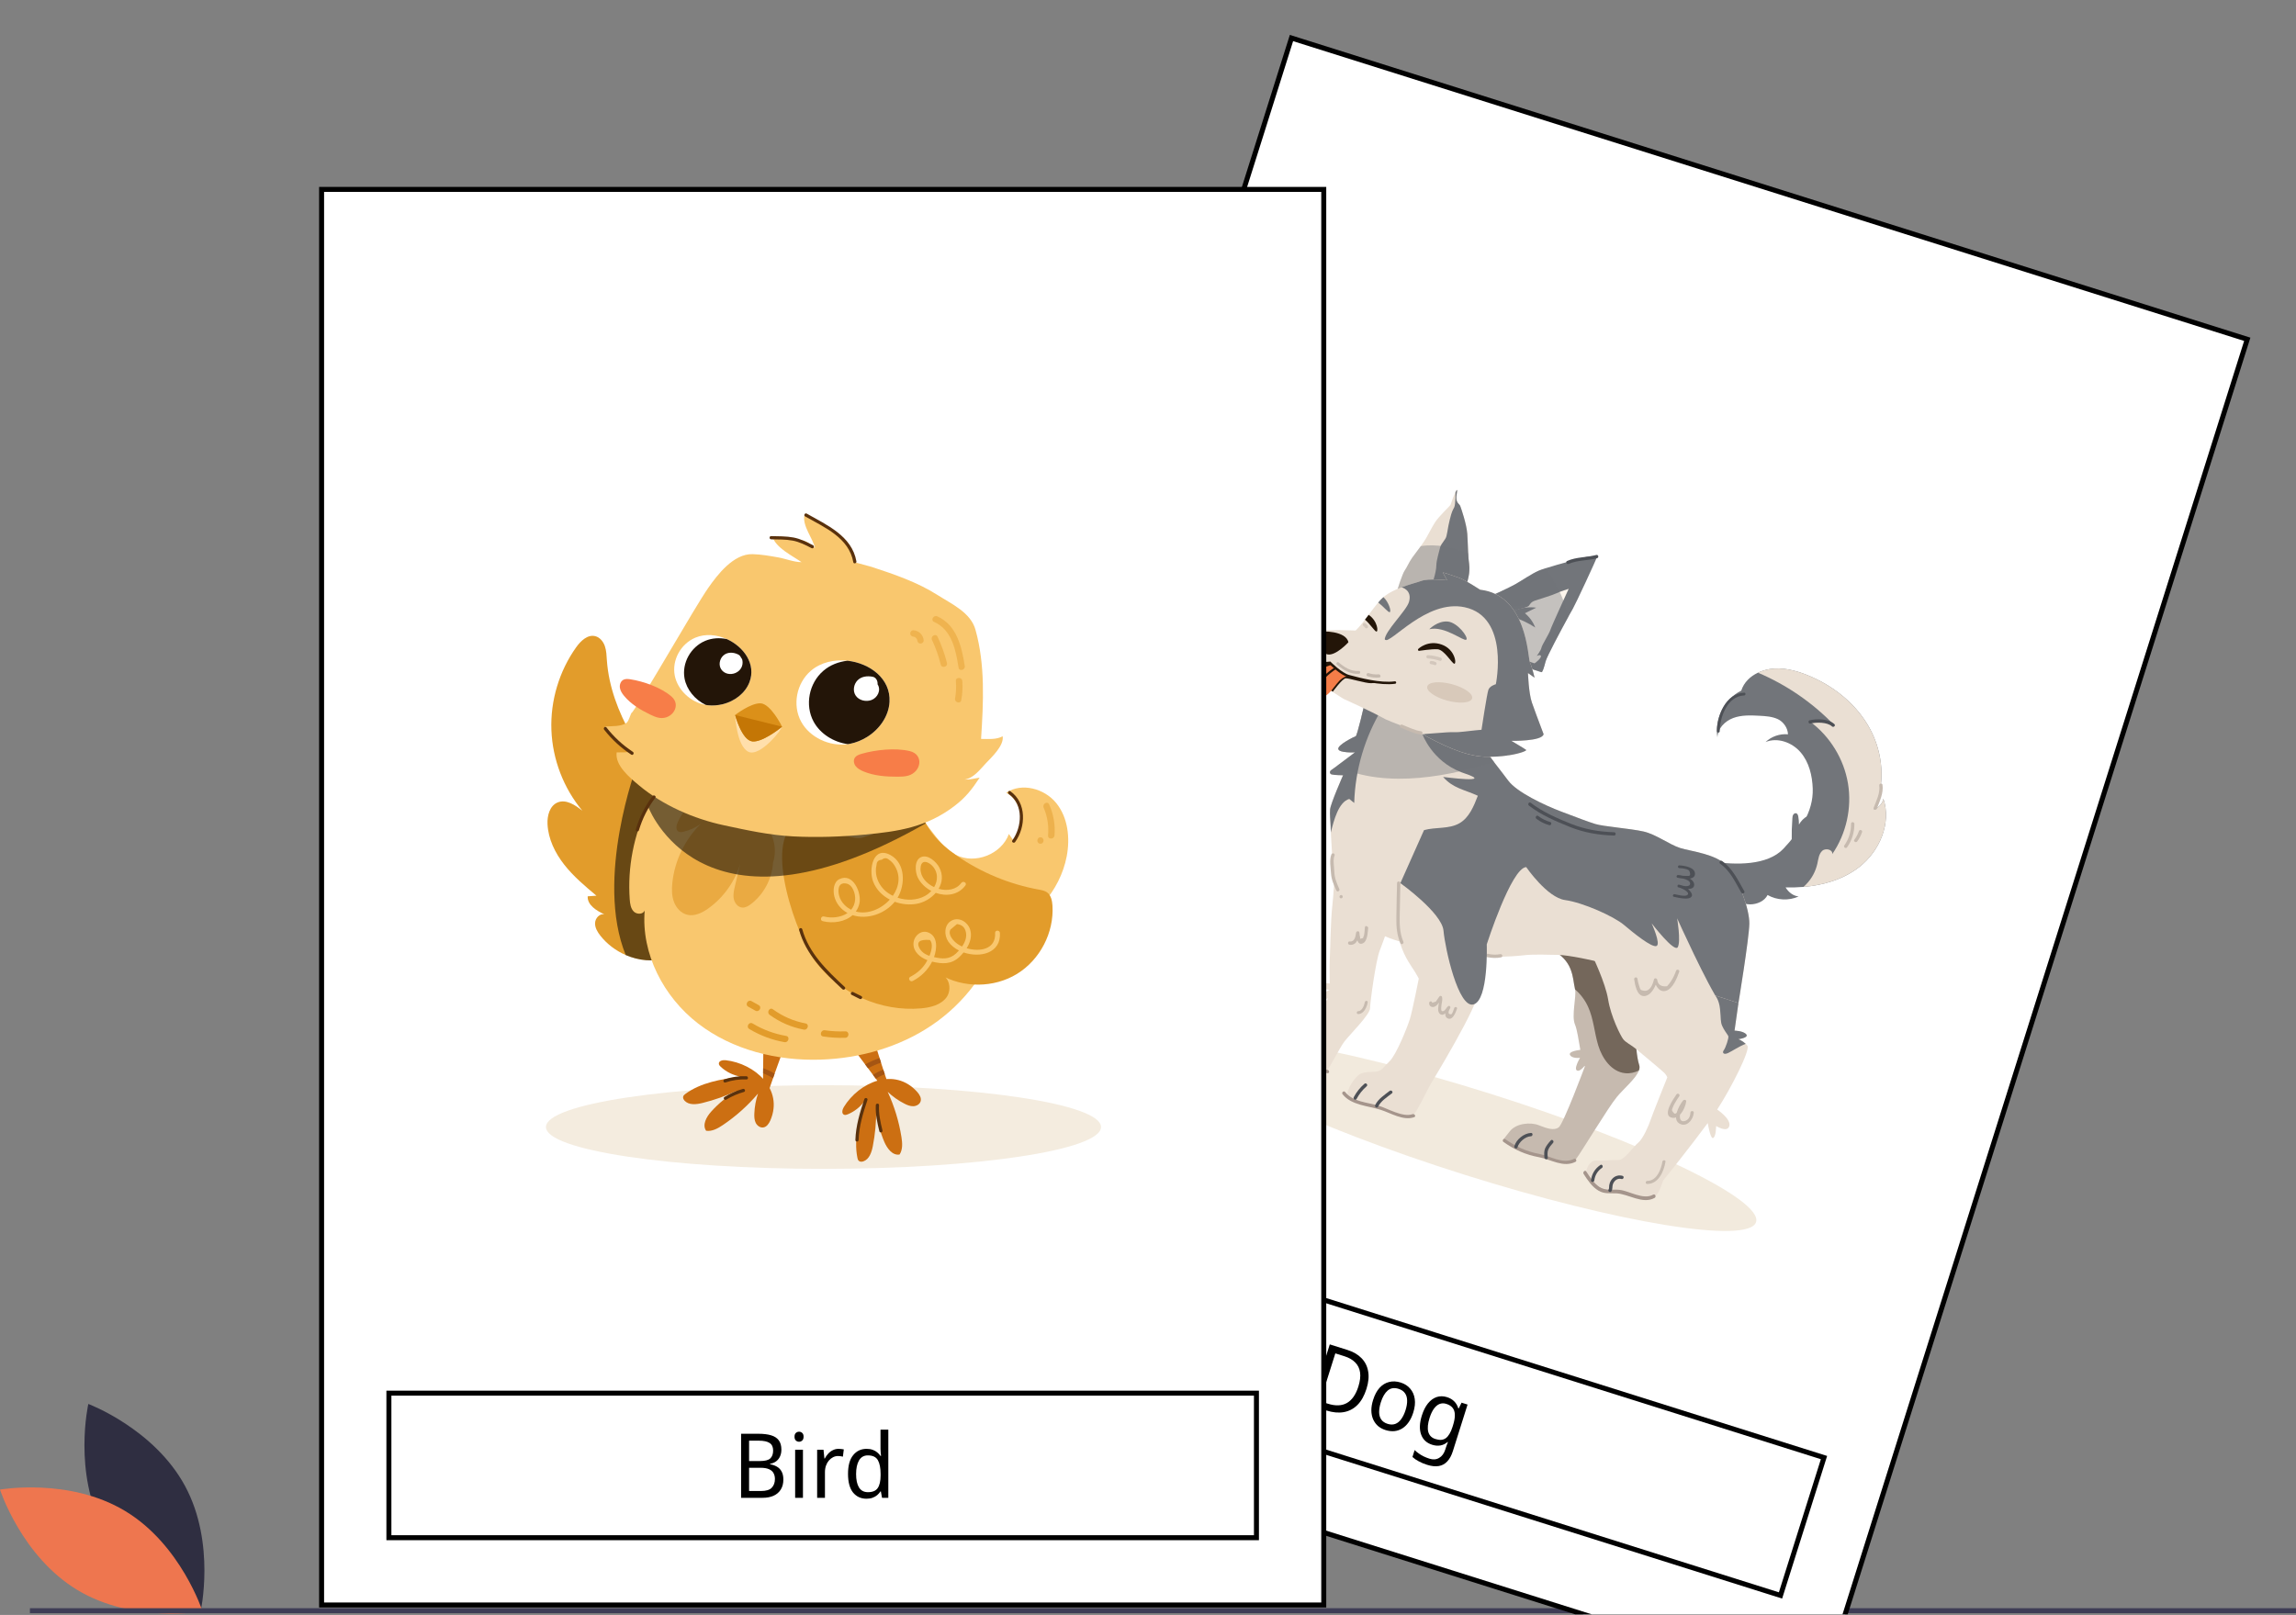 <svg width="921" height="648" viewBox="0 0 921 648" fill="none" xmlns="http://www.w3.org/2000/svg">
<rect x="0" y="0" width="921" height="648" fill="#808080" stroke="none"/>
<g clip-path="url(#clip0_0_55)">
<path d="M41.634 613.853C54.062 636.902 80.44 646.796 80.44 646.796C80.44 646.796 86.667 619.321 74.239 596.272C61.81 573.223 35.433 563.328 35.433 563.328C35.433 563.328 29.206 590.804 41.634 613.853Z" fill="#2F2E41"/>
<path d="M50.176 606.27C72.615 619.769 81.257 646.584 81.257 646.584C81.257 646.584 53.519 651.51 31.08 638.011C8.642 624.511 0 597.697 0 597.697C0 597.697 27.738 592.77 50.176 606.27Z" fill="#EE764F"/>
<path d="M921 645.285H12V647.285H921V645.285Z" fill="#3F3D56"/>
<rect x="518.055" y="15.254" width="402" height="568" transform="rotate(17.5 518.055 15.254)" fill="white" stroke="black" stroke-width="2"/>
<rect x="399.768" y="480.204" width="348" height="58" transform="rotate(17.5 399.768 480.204)" stroke="black" stroke-width="2"/>
<path d="M548.136 557.283C547.27 560.029 546.064 562.178 544.519 563.729C542.973 565.28 541.148 566.24 539.043 566.608C536.962 566.984 534.651 566.771 532.111 565.97L525.69 563.945L533.419 539.431L540.527 541.672C542.861 542.408 544.731 543.501 546.136 544.95C547.564 546.407 548.455 548.173 548.807 550.247C549.19 552.305 548.966 554.65 548.136 557.283ZM544.877 556.368C545.562 554.194 545.793 552.304 545.57 550.698C545.346 549.093 544.698 547.756 543.626 546.688C542.583 545.604 541.146 544.774 539.315 544.196L535.642 543.038L529.579 562.265L532.635 563.229C535.702 564.196 538.247 564.105 540.27 562.956C542.324 561.791 543.859 559.596 544.877 556.368ZM566.902 566.786C566.419 568.319 565.795 569.62 565.03 570.687C564.296 571.739 563.444 572.565 562.475 573.165C561.506 573.766 560.449 574.125 559.304 574.242C558.167 574.336 556.981 574.189 555.745 573.799C554.6 573.438 553.601 572.897 552.747 572.174C551.923 571.436 551.274 570.54 550.801 569.485C550.352 568.437 550.116 567.268 550.095 565.978C550.081 564.665 550.316 563.242 550.8 561.708C551.442 559.671 552.304 558.056 553.385 556.861C554.496 555.652 555.774 554.872 557.218 554.522C558.669 554.149 560.219 554.222 561.867 554.742C563.446 555.24 564.712 556.054 565.664 557.185C566.646 558.3 567.257 559.675 567.496 561.311C567.743 562.923 567.545 564.748 566.902 566.786ZM553.89 562.683C553.435 564.125 553.21 565.438 553.214 566.622C553.225 567.783 553.507 568.765 554.059 569.568C554.611 570.371 555.459 570.953 556.604 571.314C557.748 571.675 558.777 571.685 559.69 571.344C560.603 571.002 561.397 570.359 562.072 569.415C562.778 568.454 563.358 567.253 563.812 565.811C564.274 564.346 564.484 563.041 564.443 561.896C564.424 560.757 564.135 559.798 563.576 559.018C563.024 558.215 562.164 557.629 560.997 557.261C559.28 556.72 557.838 556.944 556.67 557.935C555.502 558.926 554.575 560.508 553.89 562.683ZM580.452 560.602C581.597 560.963 582.543 561.513 583.291 562.252C584.063 562.998 584.621 563.942 584.966 565.082L585.137 565.137L586.284 562.818L588.687 563.576L582.787 582.288C582.239 584.027 581.494 585.391 580.554 586.377C579.629 587.394 578.49 588.017 577.135 588.244C575.802 588.478 574.244 588.314 572.458 587.751C571.199 587.354 570.088 586.89 569.122 586.359C568.15 585.851 567.302 585.269 566.578 584.613L567.455 581.832C567.933 582.31 568.472 582.757 569.07 583.172C569.685 583.617 570.352 584.016 571.071 584.369C571.813 584.729 572.596 585.039 573.42 585.298C574.885 585.76 576.178 585.652 577.298 584.973C578.433 584.325 579.254 583.199 579.759 581.597L579.986 580.876C580.073 580.601 580.207 580.216 580.388 579.72C580.577 579.2 580.716 578.841 580.804 578.642L580.666 578.599C579.775 579.35 578.811 579.814 577.774 579.99C576.737 580.166 575.635 580.07 574.468 579.702C572.247 579.002 570.771 577.618 570.039 575.55C569.307 573.483 569.414 570.949 570.359 567.951C570.98 565.982 571.788 564.375 572.785 563.129C573.812 561.868 574.975 561.014 576.273 560.568C577.594 560.129 578.987 560.14 580.452 560.602ZM580.132 563.294C579.193 562.998 578.294 563.017 577.434 563.35C576.597 563.69 575.841 564.332 575.166 565.277C574.49 566.221 573.915 567.449 573.438 568.96C572.724 571.226 572.553 573.084 572.926 574.536C573.329 575.971 574.274 576.924 575.762 577.393C576.609 577.66 577.377 577.776 578.068 577.742C578.765 577.685 579.388 577.466 579.936 577.085C580.491 576.682 580.986 576.108 581.422 575.365C581.88 574.629 582.283 573.711 582.629 572.612L582.857 571.891C583.383 570.22 583.626 568.812 583.585 567.667C583.566 566.529 583.266 565.604 582.685 564.892C582.127 564.188 581.276 563.655 580.132 563.294Z" fill="black"/>
<path d="M587.258 471.3C649.128 490.808 701.58 499.339 704.412 490.355C707.245 481.371 659.386 458.274 597.516 438.766C535.646 419.259 483.195 410.728 480.362 419.712C477.53 428.696 525.389 451.793 587.258 471.3Z" fill="#F2EADD"/>
<path d="M657.421 429.527C656.263 432.757 651.385 436.758 648.57 440.164C645.084 444.366 634.317 462.322 632.057 465.275C629.802 468.235 623.485 465.383 619.705 464.304C615.922 463.215 617.411 463.175 615.839 463.015C614.274 462.857 604.773 458.896 603.733 457.981C602.701 457.061 603.06 457.321 605.583 453.998C608.102 450.666 613.999 450.175 617.273 451.502C620.548 452.828 623.34 453.708 625.226 452.387C627.117 451.067 635.751 427.878 635.751 427.878C635.714 427.818 635.671 427.755 635.638 427.682C634.68 428.834 633.682 429.715 632.911 429.633C630.813 429.412 633.805 424.467 633.805 424.467C633.805 424.467 630.373 424.861 629.728 423.181C629.296 422.066 632.034 421.503 633.92 421.244C633.241 417.428 632.644 413.135 631.778 411.093C630.266 407.525 632.452 399.836 631.802 396.974L631.804 396.968C631.159 394.114 631.195 391.915 629.964 388.807C628.736 385.692 626.3 383.218 623.537 381.71L644.047 377.302L656.204 418.13C656.204 418.13 656.427 423.942 657.549 427.394C657.762 428.047 657.695 428.767 657.421 429.527Z" fill="#C6BAAF"/>
<path d="M631.348 465.007C626.84 467.264 621.843 463.822 617.437 463.005C612.35 462.061 608.026 460.053 603.82 457.085C603.116 456.588 602.395 457.711 603.094 458.205C607.568 461.361 611.985 463.348 617.388 464.338C622.157 465.211 627.074 468.636 631.964 466.189C632.733 465.805 632.116 464.622 631.348 465.007Z" fill="#A5958C"/>
<path opacity="0.5" d="M657.421 429.527C655.697 430.382 653.79 430.816 651.882 430.613C646.479 430.049 642.756 424.798 641.149 419.606C639.539 414.42 639.272 408.811 636.994 403.883C635.776 401.246 633.984 398.878 631.802 396.972L631.804 396.966C631.159 394.112 631.194 391.913 629.964 388.805C628.736 385.69 626.299 383.216 623.537 381.708L644.047 377.3L656.203 418.128C656.203 418.128 656.427 423.941 657.548 427.392C657.762 428.047 657.695 428.767 657.421 429.527Z" fill="#231508"/>
<path d="M622.978 458.577C623.548 457.944 622.657 456.951 622.082 457.588C621.222 458.543 620.335 459.58 619.812 460.765C619.299 461.927 619.416 463.251 619.517 464.486C619.587 465.33 620.921 465.391 620.851 464.534C620.764 463.475 620.639 462.342 621.036 461.339C621.44 460.32 622.253 459.381 622.978 458.577Z" fill="#4D5056"/>
<path d="M614.126 454.588C611.259 454.722 608.201 457.218 607.44 459.966C607.211 460.791 608.482 461.196 608.712 460.367C609.3 458.247 611.813 456.028 614.078 455.922C614.928 455.882 614.987 454.548 614.126 454.588Z" fill="#4D5056"/>
<path d="M539.298 417.893C537.26 420.565 533.119 429.086 532.196 429.571C531.269 430.048 507.804 423.223 507.804 423.223C507.804 423.223 505.101 422.349 505.205 420.62C505.305 418.883 508.438 412.807 510.161 412.245C511.883 411.683 514.203 410.981 515.515 411.724C516.826 412.466 521.268 412.286 522.688 412.44C523.979 412.582 531.021 403.29 532.751 400.577C531.091 401.138 529.431 401.503 528.702 401.084C527.062 400.141 533.037 397.338 533.351 397.186C533.056 397.148 528.241 396.581 528.772 395.252C529.147 394.307 531.775 394.443 533.392 394.618C533.374 391.437 533.285 387.639 533.397 385.486C533.601 381.578 533.718 369.761 534.459 363.197C535.205 356.641 536.241 335.211 536.241 335.211L558.013 368.699C558.013 368.699 555.03 377.473 553.457 381.397C551.892 385.317 549.598 402.042 549.576 404.574C549.547 407.103 541.335 415.228 539.298 417.893Z" fill="#EADFD3"/>
<path d="M532.532 429.287C527.943 428.499 523.403 427.479 518.931 426.181C517.018 425.626 515.136 424.941 513.207 424.447C510.756 423.819 507.179 424.181 505.869 421.555C505.485 420.786 504.302 421.403 504.686 422.171C505.333 423.467 506.246 424.273 507.625 424.749C510.36 425.692 513.377 425.872 516.176 426.743C521.525 428.407 526.963 429.672 532.483 430.62C533.326 430.765 533.368 429.431 532.532 429.287Z" fill="#A5958C"/>
<path d="M544.838 405.721C546.365 405.734 547.271 403.324 547.467 402.129C547.587 401.397 548.753 401.433 548.632 402.172C548.322 404.062 547.079 406.906 544.795 406.887C544.044 406.879 544.089 405.714 544.838 405.721Z" fill="#C6BAAF"/>
<path d="M511.501 416.238C509.58 417.863 508.275 419.994 507.717 422.449C507.527 423.28 508.798 423.688 508.989 422.85C509.5 420.599 510.632 418.719 512.397 417.226C513.054 416.67 512.155 415.684 511.501 416.238Z" fill="#4D5056"/>
<path d="M517.872 420.955C516.757 422.189 515.917 423.575 515.36 425.143C515.073 425.953 516.346 426.353 516.633 425.545C517.107 424.207 517.816 422.997 518.768 421.943C519.339 421.311 518.448 420.318 517.872 420.955Z" fill="#4D5056"/>
<path d="M541.404 377.757C543.369 378.022 543.785 375.762 543.964 374.295C544.049 373.592 545.148 373.375 545.281 374.171C545.367 374.688 545.389 375.557 545.593 376.038C545.49 376.692 545.701 376.85 546.228 376.51C546.679 376.546 546.898 376.349 546.883 375.919C547.406 375.063 547.369 373.133 547.501 372.103C547.609 371.256 548.943 371.299 548.834 372.151C548.607 373.925 548.649 377.702 546.605 378.545C545.427 379.03 544.826 378.304 544.489 377.302C543.898 378.466 542.932 379.303 541.354 379.091C540.511 378.978 540.553 377.643 541.404 377.757Z" fill="#C6BAAF"/>
<path d="M745.697 347.98C739.376 352.855 731.504 355.177 723.482 355.865C721.074 356.071 718.65 356.131 716.25 356.067C717.414 357.966 719.282 359.492 721.495 359.707C717.56 361.495 712.778 361.267 709.035 359.121C707.803 361.586 704.787 362.88 702.031 362.879C699.276 362.877 696.618 361.459 694.85 359.348C693.082 357.238 686.932 348.439 686.772 345.688C696.081 347.106 708.991 347.393 715.42 340.511C721.848 333.635 727.464 325.824 727.146 316.409C726.964 311.197 725.669 305.81 722.268 301.849C718.872 297.89 713.03 295.747 708.209 297.752C710.583 295.5 713.952 294.331 717.21 294.645C717.171 292.15 715.396 289.597 713.132 288.548C710.868 287.499 708.305 287.334 705.816 287.199C702.267 287.01 698.6 286.861 695.26 288.095C691.926 289.33 688.984 292.319 688.911 295.877C687.641 288.462 691.729 280.443 698.477 277.115C699.526 273.81 702.067 271.386 705.167 269.916C706.64 269.213 708.234 268.729 709.862 268.466C714.911 267.646 720.088 268.928 724.839 270.825C735.313 275.002 744.678 282.43 750.056 292.343C755.428 302.255 756.454 314.705 751.664 324.908C753.499 324.011 755.183 322.507 755.479 320.481C758.804 330.321 753.919 341.642 745.697 347.98Z" fill="#72757A"/>
<path d="M745.697 347.98C739.376 352.855 731.504 355.177 723.482 355.865C723.808 355.52 724.148 355.194 724.466 354.875C726.726 352.587 728.314 349.654 729.006 346.508C729.401 344.702 729.587 342.67 730.944 341.405C732.298 340.147 735.257 340.877 734.981 342.707C740.611 334.523 742.917 324.123 741.279 314.327C739.638 304.536 734.068 295.451 726.083 289.548C729.173 288.753 732.552 289.127 735.388 290.58C726.827 281.775 716.483 274.702 705.166 269.917C706.639 269.214 708.233 268.73 709.861 268.467C714.91 267.647 720.087 268.929 724.838 270.826C735.312 275.003 744.677 282.431 750.055 292.344C755.427 302.256 756.453 314.706 751.663 324.909C753.498 324.012 755.182 322.508 755.478 320.482C758.804 330.321 753.919 341.642 745.697 347.98Z" fill="#EADFD3"/>
<path d="M699.652 277.938C692.243 278.233 688.782 287.047 688.711 293.376C688.703 294.095 689.823 294.141 689.831 293.417C689.894 287.787 692.851 279.327 699.611 279.058C700.326 279.03 700.375 277.91 699.652 277.938Z" fill="#4D5056"/>
<path d="M735.841 290.561C733.549 288.397 728.85 288.318 725.945 289.013C725.111 289.213 725.403 290.515 726.241 290.314C728.563 289.758 732.993 289.702 734.852 291.457C735.474 292.044 736.465 291.151 735.841 290.561Z" fill="#4D5056"/>
<path d="M755.128 314.905C755.011 314.054 753.711 314.354 753.827 315.2C754.246 318.259 752.654 321.286 751.593 324.077C751.287 324.88 752.561 325.278 752.865 324.478C754.035 321.399 755.59 318.276 755.128 314.905Z" fill="#C6BAAF"/>
<path d="M743.857 330.56C743.849 329.705 742.516 329.65 742.524 330.512C742.551 333.704 741.645 336.625 739.813 339.238C739.319 339.943 740.442 340.664 740.933 339.963C742.89 337.171 743.887 333.969 743.857 330.56Z" fill="#C6BAAF"/>
<path d="M745.66 333.485C745.243 334.728 744.646 335.855 743.864 336.905C743.351 337.596 744.474 338.316 744.984 337.631C745.834 336.487 746.479 335.236 746.932 333.887C747.206 333.072 745.933 332.671 745.66 333.485Z" fill="#C6BAAF"/>
<path d="M718.716 337.6C718.665 334.509 718.753 331.414 718.98 328.33C719.016 327.835 719.063 327.319 719.32 326.894C719.578 326.469 720.114 326.169 720.578 326.344C721.077 326.532 721.26 327.132 721.354 327.656C721.542 328.706 721.632 329.773 721.623 330.84C722.419 329.426 723.607 328.237 725.02 327.44C725.406 327.222 725.842 327.028 726.279 327.105C727.137 327.257 727.475 328.31 727.502 329.182C727.563 331.203 726.854 333.239 725.552 334.786C724.25 336.334 722.365 337.378 720.362 337.662L718.716 337.6Z" fill="#72757A"/>
<path d="M560.478 359.129C560.478 359.129 560.184 373.723 561.766 378.859C563.349 383.996 566.448 388.175 567.337 389.56C568.225 390.945 569.119 392.662 569.119 392.662C569.119 392.662 566.567 405.659 565.522 408.974C564.477 412.289 560.099 423.221 557.44 425.778C554.78 428.334 554.4 429.54 552.408 429.905C550.415 430.271 547.677 429.849 545.564 430.949C543.45 432.05 539.747 437.839 540.673 439.456C541.599 441.073 555.142 444.349 557.256 445.347C559.371 446.345 565.609 448.974 567.178 447.15C568.747 445.326 572.935 436.597 573.648 435.387C574.361 434.177 593.382 403.035 592.942 397.891C592.503 392.746 591.504 393.938 592.044 389.068C592.583 384.197 594.049 381.308 594.049 381.308L560.478 359.129Z" fill="#EADFD3"/>
<path d="M566.595 447.063C562.647 448.426 556.733 444.771 552.922 443.636C548.417 442.293 542.659 442.072 539.596 438.186C539.036 437.475 538.002 438.363 538.556 439.065C542.049 443.497 548.662 443.672 553.765 445.29C558.008 446.636 562.826 449.807 567.282 448.268C568.135 447.975 567.439 446.772 566.595 447.063Z" fill="#A5958C"/>
<path d="M547.316 434.872C545.561 436.388 544.124 438.182 543.041 440.233C542.642 440.988 543.76 441.717 544.161 440.958C545.197 438.999 546.534 437.31 548.212 435.861C548.864 435.298 547.966 434.311 547.316 434.872Z" fill="#4D5056"/>
<path d="M557.443 437.718C555.338 439.361 552.852 440.915 551.64 443.385C551.266 444.148 552.383 444.879 552.76 444.111C553.916 441.754 556.328 440.275 558.339 438.706C559.018 438.177 558.117 437.192 557.443 437.718Z" fill="#4D5056"/>
<path d="M574.446 402.366C574.954 402.206 575.461 402.047 575.969 401.888C576.145 401.632 576.322 401.377 576.499 401.121C576.794 400.695 577.088 400.267 577.383 399.841C577.663 399.435 578.308 399.538 578.425 400.026C578.762 401.417 578.236 402.484 578.153 403.869C578.103 404.707 577.865 406.188 579.129 405.635C579.827 405.329 580.235 404.249 580.855 403.751C581.379 403.329 582.017 403.913 581.723 404.489C581.466 404.993 580.162 407.091 582.117 406.985C582.58 406.96 583.199 404.844 583.352 404.438C583.612 403.749 584.71 404.09 584.448 404.783C583.962 406.074 582.779 409.57 580.738 408.635C579.869 408.236 579.683 407.437 579.79 406.575C579.15 407.131 578.434 407.442 577.681 406.892C576.468 406.007 576.93 403.977 577.21 402.27C576.599 403.17 575.857 403.988 574.889 404.057C573.839 404.131 573.14 403.33 573.298 402.324C573.411 401.601 574.561 401.636 574.446 402.366Z" fill="#C6BAAF"/>
<path d="M697.253 403.028C697.253 403.028 694.084 403.078 690.131 402.706C685.029 402.23 678.614 401.039 676.054 398.113C671.508 392.924 642.45 386.56 641.283 386.045C640.123 385.532 628.941 383.182 625.116 383.157C621.3 383.129 615.078 382.79 610.775 383.349C606.48 383.904 595.071 384.139 589.877 384.264C584.681 384.395 561.447 377.769 561.447 377.769C537.352 370.836 534.921 352.285 534.776 349.596C534.653 347.277 533.984 337.576 533.834 334.018C533.806 333.443 533.797 333.027 533.802 332.833C533.809 332.5 533.791 332.005 533.757 331.421C533.646 329.512 533.388 326.604 533.537 324.799C533.731 322.433 538.741 311.089 538.741 311.089C538.741 311.089 535.014 311.019 534.143 310.744C533.272 310.469 533.229 309.428 534.117 308.897C534.576 308.615 537.135 306.709 539.471 304.956C539.609 304.852 539.746 304.749 539.884 304.645C540.426 304.235 540.947 303.847 541.424 303.487C541.543 303.398 541.653 303.314 541.764 303.23C542.049 303.013 542.305 302.82 542.534 302.648C542.663 302.549 542.785 302.454 542.893 302.376C543.27 302.09 543.51 301.906 543.556 301.872C543.267 301.879 537.187 302.172 536.839 300.551C536.481 298.893 543.265 295.584 543.83 295.413C544.401 295.244 547.301 282.653 547.301 282.653C548.134 282.496 548.993 282.39 549.872 282.331C560.539 281.59 574.073 287.752 583.907 293.468C591.497 297.876 596.889 302.023 597.088 302.547C597.297 303.082 598.122 304.237 599.268 305.746C600.848 307.811 603.021 310.544 604.993 313.209C608.401 317.815 619.344 323.034 626.443 325.714C633.549 328.395 636.697 329.611 639.916 330.626C643.128 331.639 654.137 332.459 659.282 333.641C664.427 334.822 669.558 338.867 673.979 340.261C678.4 341.655 688.473 342.621 692.884 347.55C697.291 352.471 701.822 364.719 701.72 370.652C701.615 376.576 697.253 403.028 697.253 403.028Z" fill="#EADFD3"/>
<path d="M601.818 382.844C600.178 383.162 598.536 383.117 596.914 382.719C596.083 382.516 595.718 383.799 596.555 384.004C598.403 384.457 600.274 384.5 602.141 384.138C602.985 383.975 602.66 382.681 601.818 382.844Z" fill="#C6BAAF"/>
<path d="M562.933 377.84C561.343 374.205 561.414 370.347 561.49 366.455C561.57 362.42 561.656 358.386 561.738 354.352C561.755 353.496 560.422 353.442 560.404 354.304C560.307 359.065 560.153 363.829 560.12 368.591C560.096 372.009 560.365 375.29 561.75 378.456C562.094 379.244 563.276 378.624 562.933 377.84Z" fill="#C6BAAF"/>
<path d="M533.833 334.018C533.804 333.442 533.796 333.027 533.8 332.833C533.808 332.5 533.789 332.004 533.756 331.42C533.645 329.511 533.386 326.604 533.536 324.798C533.73 322.432 538.74 311.088 538.74 311.088C538.74 311.088 535.013 311.018 534.142 310.744C533.27 310.469 533.228 309.427 534.116 308.896C534.575 308.615 537.134 306.708 539.47 304.955C539.607 304.851 539.745 304.748 539.883 304.644C540.425 304.235 540.946 303.847 541.423 303.486C541.542 303.398 541.652 303.314 541.762 303.23C542.048 303.012 542.304 302.82 542.533 302.647C542.662 302.548 542.783 302.454 542.892 302.376C543.269 302.089 543.508 301.906 543.554 301.872C543.265 301.878 537.186 302.172 536.838 300.551C536.48 298.893 543.264 295.584 543.829 295.413C544.399 295.243 547.3 282.653 547.3 282.653C548.133 282.496 548.991 282.389 549.87 282.331L554.437 284.281C547.506 295.663 543.602 308.866 543.22 322.187C542.558 321.649 541.895 321.111 541.232 320.574C536.928 321.826 535.052 329.14 533.833 334.018Z" fill="#72757A"/>
<path d="M690.133 402.703C694.085 403.075 697.256 403.026 697.256 403.026C697.256 403.026 701.617 376.574 701.722 370.649C701.824 364.715 697.293 352.468 692.886 347.547C688.475 342.617 678.401 341.651 673.981 340.257C669.559 338.863 664.429 334.819 659.284 333.637C654.138 332.456 643.13 331.635 639.918 330.622C636.699 329.607 633.551 328.391 626.445 325.71C619.345 323.031 608.403 317.812 604.995 313.205C601.586 308.599 597.58 303.804 597.09 302.544C596.891 302.02 591.499 297.873 583.909 293.465L570.572 294.575C570.572 294.575 574.347 305.36 586.276 309.891C586.631 310.031 586.995 310.16 587.362 310.282C600.15 314.552 578.873 311.744 578.873 311.744C582.828 316.299 587.323 316.774 592.808 319.294C591.203 323.473 589.333 328.073 585.453 330.311C581.244 332.747 575.913 331.779 571.221 333.083L561.737 354.352C561.737 354.352 578.407 366.264 579.038 373.447C579.668 380.63 584.988 404.696 591.074 403.02C597.16 401.343 596.387 378.917 596.387 378.917C596.387 378.917 606.203 348.305 612.21 347.911C612.21 347.911 620.602 360.168 627.809 361.149C635.017 362.13 647.412 367.738 651.371 371.077C655.329 374.417 662.579 380.298 664.462 379.584C666.344 378.87 662.526 370.476 662.526 370.476C662.526 370.476 671.772 382.543 673.04 380.001C674.307 377.46 672.748 368.47 672.748 368.47C672.748 368.47 684.971 395.585 690.133 402.703Z" fill="#72757A"/>
<path opacity="0.4" d="M599.27 305.742C583.424 310.886 556.218 317.036 536.262 307.353C539.01 305.317 543.364 302.018 543.558 301.87C543.27 301.876 537.19 302.17 536.842 300.549C536.484 298.891 543.269 295.582 543.833 295.41C544.404 295.241 547.304 282.651 547.304 282.651C548.137 282.494 548.996 282.387 549.874 282.328C560.542 281.587 574.076 287.749 583.91 293.466C591.5 297.873 596.892 302.021 597.091 302.545C597.299 303.079 598.124 304.234 599.27 305.742Z" fill="#72757A"/>
<path d="M647.481 333.935C641.445 333.753 635.758 332.793 630.133 330.538C624.685 328.354 618.681 325.761 614.029 322.121C613.353 321.591 612.634 322.716 613.304 323.241C618.055 326.958 624.149 329.571 629.732 331.809C635.482 334.115 641.266 335.081 647.432 335.267C648.289 335.294 648.342 333.961 647.481 333.935Z" fill="#4D5056"/>
<path d="M621.831 329.828C620.067 329.325 618.481 328.525 617.024 327.413C616.341 326.891 615.621 328.016 616.299 328.533C617.846 329.713 619.559 330.567 621.43 331.099C622.254 331.335 622.658 330.064 621.831 329.828Z" fill="#4D5056"/>
<path d="M677.128 356.69C678.448 356.683 679.575 356.304 679.594 355.03C679.61 353.984 678.873 353.157 677.866 352.534C678.972 352.347 679.829 351.85 679.907 350.774C680.113 347.939 675.506 347.322 673.638 347.229C672.934 347.194 672.892 348.289 673.598 348.324C674.381 348.363 675.181 348.424 675.942 348.624C677.088 348.925 677.66 349.007 677.907 350.279C678.195 351.759 677.356 351.423 676.087 351.451C675.75 351.458 675.42 351.441 675.091 351.413C674.32 351.22 673.601 351.115 673.083 351.102C672.49 351.088 672.274 352.039 672.899 352.172C673.41 352.281 674.305 352.458 675.287 352.558C676.492 352.875 677.718 353.418 677.929 354.258C678.215 355.397 676.945 355.624 676.197 355.575C675.799 355.549 675.399 355.475 675.003 355.383C674.561 355.22 674.098 355.099 673.615 355.009C673.605 355.006 673.594 355.003 673.585 355L673.584 355.003C673.536 354.994 673.489 354.983 673.44 354.975C672.828 354.871 672.671 355.878 673.255 356.045C673.427 356.094 673.665 356.16 673.946 356.23C675.367 356.739 678.321 358.282 676.663 359.234C675.697 359.79 672.711 358.983 671.768 358.792C671.085 358.654 670.748 359.697 671.439 359.837C672.861 360.125 678.097 361.496 678.681 359.43C678.928 358.559 677.832 357.341 677.128 356.69Z" fill="#4D5056"/>
<path d="M699.67 357.554C697.197 353.235 694.976 348.388 690.765 345.481C690.056 344.992 689.334 346.114 690.039 346.601C694.036 349.36 696.139 354.069 698.487 358.17C698.913 358.915 700.097 358.302 699.67 357.554Z" fill="#4D5056"/>
<path d="M537.241 356.694C536.185 354.394 535.291 352.205 535.232 349.643C535.185 347.623 534.595 345.108 535.332 343.234C535.647 342.435 534.374 342.037 534.06 342.832C533.166 345.106 533.775 348.118 533.914 350.479C534.057 352.906 535.057 355.131 536.058 357.309C536.417 358.091 537.599 357.473 537.241 356.694Z" fill="#C6BAAF"/>
<path d="M538.163 359.16C537.344 358.902 536.942 360.174 537.762 360.433C538.581 360.691 538.983 359.419 538.163 359.16Z" fill="#C6BAAF"/>
<path d="M630.936 244.239C630.722 244.585 630.048 245.791 629.122 247.465C626.11 252.957 620.479 263.496 620 265.373C619.373 267.826 618.74 269.836 618.339 269.709C617.938 269.583 614.687 268.558 614.687 268.558L598.761 238.8C598.761 238.8 605.133 235.956 607.812 234.444C610.498 232.934 614.276 230.293 617.185 229.007C617.754 228.753 618.805 228.392 620.127 227.97C625.512 226.262 635.461 223.609 636.454 223.453C637.699 223.251 640.623 222.851 640.546 223.561C640.469 224.272 631.844 242.756 630.936 244.239Z" fill="#72757A"/>
<path d="M605.506 245.437C605.506 245.437 612.299 243.808 613.066 243.24C613.834 242.672 613.707 241.675 615.849 240.951C617.991 240.228 622.698 238.841 624.262 238.083C625.826 237.324 629.251 236.27 629.251 236.27C629.251 236.27 622.4 251.17 621.893 252.777C621.386 254.384 618.478 258.878 618.328 259.879C618.178 260.881 616.451 263.207 616.451 263.207C616.451 263.207 617.788 262.469 618.116 263.18C618.444 263.891 615.849 266.165 615.466 266.154C615.083 266.144 605.294 262.284 605.294 262.284L603.174 252.832L605.506 245.437Z" fill="#FCF5EC"/>
<path opacity="0.4" d="M619.999 265.373C619.373 267.826 618.739 269.836 618.338 269.709C617.937 269.583 614.687 268.558 614.687 268.558L598.76 238.8C598.76 238.8 605.132 235.956 607.812 234.444C610.497 232.934 614.275 230.293 617.184 229.007C617.754 228.753 618.804 228.392 620.126 227.97C622.945 232.048 627.397 239.423 629.12 247.464C626.11 252.956 620.479 263.496 619.999 265.373Z" fill="#72757A"/>
<path d="M607.208 245.11C610.018 243.852 613.185 243.405 616.233 243.835C614.722 244.577 613.21 245.32 611.698 246.062C613.536 247.575 614.976 249.566 615.837 251.785C612.931 249.901 609.763 248.423 606.454 247.403C606.577 246.787 606.386 246.157 606.293 245.535C606.199 244.913 606.236 244.197 606.698 243.771C607.051 243.445 607.561 243.372 608.037 243.314C609.301 243.159 610.565 243.004 611.829 242.849L607.208 245.11Z" fill="#72757A"/>
<path d="M588.527 233.617C587.545 235.09 583.903 236.061 579.546 236.681L579.54 236.679C571.265 237.86 560.429 237.779 560.38 237.492C560.312 237.064 562.578 230.143 563.47 228.913C564.361 227.683 565.203 225.543 566.551 223.667C567.363 222.531 568.667 220.88 569.921 219.142C570.74 218.008 571.542 216.842 572.165 215.751C573.757 212.987 574.149 211.901 575.675 209.522C577.203 207.137 581.569 203.094 581.819 202.612C582.062 202.129 582.621 200.376 582.751 200.011C582.813 199.835 583.365 198.463 583.839 197.514L583.841 197.508C584.343 196.492 584.75 195.977 584.374 197.991C583.644 201.88 585.349 201.929 585.764 203.053C586.179 204.176 588.298 210.32 588.577 214.206C588.744 216.58 588.807 219.376 588.938 221.956C589.021 223.598 589.135 225.144 589.319 226.447C589.795 229.792 588.527 233.617 588.527 233.617Z" fill="#EADFD3"/>
<path d="M588.527 233.617C587.545 235.09 583.903 236.061 579.546 236.681L575.398 237.915C575.38 237.483 574.385 236.029 574.343 235.742C574.148 234.632 576.162 230.129 576.17 226.712C576.171 224.978 577.374 220.927 577.718 219.525C578.05 218.162 579.891 216.557 580.21 215.147C580.874 212.286 580.644 212.284 581.527 208.618C582.414 204.939 582.763 204.741 583.336 203.565C583.912 202.383 583.839 197.514 583.839 197.514L583.841 197.507C584.343 196.491 584.75 195.976 584.374 197.991C583.645 201.879 585.349 201.928 585.764 203.052C586.179 204.176 588.299 210.32 588.577 214.205C588.744 216.579 588.807 219.375 588.938 221.955C589.021 223.597 589.135 225.144 589.319 226.446C589.795 229.792 588.527 233.617 588.527 233.617Z" fill="#72757A"/>
<path opacity="0.4" d="M588.527 233.617C587.545 235.09 583.903 236.061 579.546 236.681L579.54 236.679C571.265 237.86 560.429 237.779 560.38 237.492C560.312 237.064 562.578 230.142 563.47 228.913C564.361 227.683 565.203 225.543 566.551 223.667C567.363 222.531 568.667 220.88 569.921 219.142C573.056 218.627 576.216 218.763 579.148 219.226C582.98 219.826 586.426 220.982 588.938 221.956C589.021 223.598 589.135 225.144 589.319 226.447C589.796 229.792 588.527 233.617 588.527 233.617Z" fill="#72757A"/>
<path d="M612.378 297.033C609.267 297.325 606.26 297.264 606.26 297.264C606.26 297.264 608.022 298.308 609.631 299.289C610.821 300.008 611.938 300.698 612.176 300.903C612.554 301.208 609.818 302.361 605.173 303.069C604.993 303.095 604.802 303.131 604.616 303.155C602.081 303.518 599.035 303.733 595.64 303.64C587.166 303.382 577.384 298.33 570.568 294.579C569.291 293.874 556.923 289.238 555.88 288.662C549.293 285.038 539.092 280.487 539.092 280.487C539.092 280.487 530.809 275.675 529.565 273.054L546.049 255.062L542.671 253.997C544.21 252.804 545.872 250.804 547.54 248.634C547.576 248.584 547.619 248.535 547.655 248.485C548.064 247.953 548.476 247.409 548.88 246.87C548.925 246.815 548.971 246.754 549.01 246.697C549.223 246.414 549.432 246.143 549.637 245.864C549.777 245.681 549.921 245.486 550.062 245.303C550.193 245.124 550.325 244.946 550.462 244.776C550.604 244.587 550.746 244.398 550.886 244.215C551.556 243.333 552.211 242.501 552.845 241.752C553.554 240.923 554.229 240.2 554.863 239.651C554.883 239.63 554.908 239.617 554.928 239.596C555.16 239.407 555.399 239.215 555.643 239.03C556.5 238.385 557.457 237.814 558.459 237.298C559.629 236.683 560.861 236.157 562.088 235.691C562.1 235.695 562.102 235.689 562.108 235.691C565.349 234.464 568.5 233.676 570.108 233.089C573.018 232.019 580.492 232.829 580.492 232.829C580.492 232.829 578.917 230.125 578.808 229.794C578.687 229.46 583.218 231.185 585.301 231.842C587.372 232.494 593.729 236.631 593.729 236.631C612.666 238.778 612.824 263.861 613.695 265.745C614.574 267.645 615.574 271.935 615.574 271.935L612.921 270.074C612.921 270.074 613.181 278.106 614.494 281.903C615.348 284.387 617.1 289.059 618.201 291.978C618.78 293.523 619.185 294.572 619.185 294.572C618.934 296.068 615.595 296.734 612.378 297.033Z" fill="#EADFD3"/>
<path d="M573.339 252.475C573.339 252.475 576.59 249.088 580.635 249.382C584.68 249.677 589.181 255.835 588.189 256.667C587.198 257.499 579.451 250.97 573.339 252.475Z" fill="#72757A"/>
<path d="M557.472 245.618C556.931 245.852 555.191 243.605 552.846 241.752C553.554 240.923 554.229 240.2 554.863 239.651C554.883 239.63 554.908 239.617 554.928 239.596C557.011 241.476 558.214 245.294 557.472 245.618Z" fill="#72757A"/>
<path d="M569.006 260.286C569.006 260.286 572.809 256.674 578.311 258.631C583.814 260.588 584.356 266.642 583.316 266.314C582.275 265.986 579.274 260.669 576.647 260.514C574.02 260.36 569.729 261.141 569.237 261.145C568.745 261.148 568.652 260.581 569.006 260.286Z" fill="#231508"/>
<path d="M552.067 253.404C551.304 253.163 549.489 250.239 547.54 248.634C547.576 248.584 547.619 248.535 547.655 248.485C548.064 247.953 548.476 247.409 548.88 246.87C548.925 246.815 548.971 246.754 549.01 246.697C552.683 249.183 552.974 253.69 552.067 253.404Z" fill="#231508"/>
<path d="M612.382 297.029C609.269 297.321 606.267 297.262 606.267 297.262C606.267 297.262 608.028 298.307 609.637 299.282C610.828 300.007 611.94 300.694 612.184 300.897C612.556 301.203 609.822 302.355 605.178 303.066C604.974 303.002 604.791 303.028 604.62 303.149C602.086 303.511 599.038 303.732 595.642 303.633C587.17 303.374 577.391 298.326 570.573 294.575C570.817 294.708 571.643 294.496 571.908 294.476C573.126 294.386 574.345 294.296 575.563 294.206C577.183 294.087 578.803 293.968 580.423 293.847C582.016 293.729 583.614 293.869 585.22 293.744C588.274 293.505 591.236 293.05 594.28 292.825C594.28 292.825 596.462 278.274 597.063 276.723C597.664 275.171 600.031 274.54 600.031 274.54C600.031 274.54 605.66 247.55 587.538 243.657C572.151 240.351 557.836 258.529 555.455 256.797C555.237 253.48 564.159 245.133 565.205 241.477C566.563 236.726 562.314 235.608 562.111 235.687C565.352 234.457 568.501 233.673 570.114 233.084C573.024 232.015 580.497 232.826 580.497 232.826C580.497 232.826 578.923 230.12 578.81 229.79C578.691 229.459 583.225 231.182 585.305 231.838C587.379 232.492 593.732 236.628 593.732 236.628C612.672 238.775 612.828 263.854 613.701 265.745C614.578 267.643 615.576 271.93 615.576 271.93L612.926 270.067C612.926 270.067 613.19 278.101 614.496 281.898C615.355 284.386 617.107 289.057 618.207 291.977C618.784 293.516 619.187 294.566 619.187 294.566C618.939 296.062 615.602 296.73 612.382 297.029Z" fill="#72757A"/>
<g opacity="0.65">
<path d="M577.923 263.889C576.271 263.317 574.574 262.985 572.829 262.885C571.987 262.837 571.937 264.149 572.782 264.197C574.414 264.29 575.985 264.605 577.529 265.14C578.327 265.417 578.721 264.165 577.923 263.889Z" fill="#C6BAAF"/>
<path d="M575.805 265.608C575.283 265.367 574.722 265.243 574.148 265.214C573.306 265.174 573.255 266.485 574.101 266.525C574.565 266.548 574.99 266.665 575.412 266.859C575.734 267.007 576.138 266.738 576.235 266.431C576.351 266.058 576.128 265.758 575.805 265.608Z" fill="#C6BAAF"/>
<path d="M548.614 251.03C548.338 250.668 548.017 250.363 547.66 250.081C547.382 249.861 546.932 249.997 546.753 250.275C546.545 250.596 546.669 250.961 546.947 251.182C547.212 251.391 547.437 251.642 547.641 251.91C547.856 252.192 548.321 252.179 548.568 251.955C548.85 251.701 548.828 251.312 548.614 251.03Z" fill="#C6BAAF"/>
</g>
<path d="M570.029 293.416C567.42 293.057 564.892 291.735 562.457 290.771C561.658 290.455 561.154 291.691 561.953 292.006C564.506 293.017 567.131 294.363 569.871 294.74C570.722 294.857 570.88 293.533 570.029 293.416Z" fill="#C6BAAF"/>
<path d="M640.337 222.679C636.45 223.734 632.341 223.427 628.632 225.085C627.847 225.436 628.467 226.617 629.248 226.268C632.793 224.684 636.889 224.997 640.633 223.981C641.458 223.756 641.169 222.454 640.337 222.679Z" fill="#4D5056"/>
<path d="M527.04 265.343C527.04 265.343 528.133 273.337 530.768 275.087C533.403 276.837 534.641 277.528 534.641 277.528C534.641 277.528 538.513 272.202 539.829 272.155C541.145 272.108 547.806 274.202 549.991 274.128C552.175 274.054 552.498 273.752 552.498 273.752C552.498 273.752 539.136 273.394 533.459 265.956C533.459 265.956 532.046 266.381 527.04 265.343Z" fill="#231508"/>
<path d="M541.35 271.239C536.808 271.245 535.25 277.038 531.849 279.087C528.446 281.14 524.731 282.192 523.012 280.44C521.287 278.684 523.889 273.881 525.885 271.139C527.884 268.406 535.82 266.209 535.82 266.209L536.715 267.027L537.346 267.594L541.35 271.239Z" fill="#F57D48"/>
<path d="M537.346 267.594C534.017 269.495 531.093 272.103 528.866 275.204C528.699 275.433 528.39 275.477 528.164 275.319C527.946 275.158 527.893 274.852 528.054 274.619C528.054 274.619 528.054 274.619 528.057 274.613C530.367 271.501 533.346 268.918 536.715 267.026L537.346 267.594Z" fill="#231508"/>
<path d="M549.066 253.243C549.066 253.243 526.458 251.892 525.627 254.01C524.796 256.126 523.438 263.543 526.466 264.824C529.494 266.105 533.425 266.037 533.425 266.037C533.425 266.037 538.035 270.923 543.532 272.002C549.029 273.082 574.209 275.629 574.209 275.629C574.209 275.629 564.51 261.174 560.285 259.086C556.062 256.997 549.066 253.243 549.066 253.243Z" fill="#EADFD3"/>
<path d="M590.516 280.227C590.029 282.057 585.605 282.468 580.635 281.144C575.665 279.82 572.03 277.265 572.517 275.435C573.005 273.605 577.428 273.195 582.399 274.518C587.369 275.842 591.004 278.398 590.516 280.227Z" fill="#D8C9BA"/>
<path d="M529.263 253.555C530.143 253.137 539.944 253.052 540.888 257.712C540.888 257.712 535.808 263.283 532.486 262.579C529.163 261.875 528.692 255.604 529.121 253.878L529.263 253.555Z" fill="#231508"/>
<path d="M540.637 271.693C537.795 270.798 534.126 267.305 533.281 266.473C530.748 266.765 528.178 266.401 525.822 265.414C525.571 265.309 525.453 265.021 525.558 264.771C525.662 264.52 525.947 264.4 526.202 264.507C528.468 265.457 530.956 265.789 533.394 265.468L533.636 265.436L533.808 265.61C533.852 265.654 538.217 270.04 541.139 270.815L541.82 270.997C545.371 271.95 553.689 274.18 559.499 273.383C559.768 273.347 560.017 273.535 560.054 273.803C560.091 274.072 559.902 274.321 559.633 274.358C553.627 275.182 545.174 272.915 541.566 271.947L540.889 271.766C540.806 271.745 540.721 271.72 540.637 271.693Z" fill="#231508"/>
<path d="M545.039 269.221C541.909 269.466 539.316 267.759 537.024 265.819C536.462 265.344 535.718 266.211 536.281 266.688C538.8 268.819 541.685 270.63 545.114 270.361C545.848 270.304 545.773 269.163 545.039 269.221Z" fill="#C6BAAF"/>
<path d="M552.984 270.576C551.628 270.696 550.298 270.519 549.008 270.095C548.204 269.831 547.794 271.078 548.596 271.341C550.125 271.843 551.669 271.997 553.269 271.856C554.107 271.783 553.816 270.502 552.984 270.576Z" fill="#C6BAAF"/>
<path d="M693.683 451.814C692.898 454.658 688.392 451.803 688.392 451.803C688.392 451.803 688.391 455.999 687.203 456.617C686.282 457.097 685.372 452.641 685.026 450.637C678.498 459.496 667.704 473.058 667.318 473.461C666.874 473.916 665.635 479.267 663.562 480.228C661.487 481.197 658.282 480.627 654.753 479.221C651.218 477.812 647.879 477.2 644.815 477.115C641.749 477.036 636.619 472.768 636.325 471.347C636.036 469.934 636.712 467.79 638.155 466.476C639.602 465.169 640.544 465.907 643.118 465.684C645.691 465.467 647.153 465.488 649.373 465.453C651.595 465.413 655.196 460.072 657.143 458.511C659.087 456.956 661.491 451.308 662.082 449.431C662.672 447.561 668.816 432.267 668.816 432.267C668.816 432.267 668.401 431.255 667.501 430.384C666.594 429.51 657.86 422.19 656.109 420.756C654.354 419.314 652.16 418.329 651.113 416.971C650.072 415.615 646.174 407.903 645.08 401.082C643.992 394.263 638.727 383.455 638.727 383.455L687.982 399.426L697.347 402.463L695.779 413.535C695.779 413.535 699.288 413.606 700.467 415.013C701.642 416.412 697.345 416.973 697.345 416.973C697.345 416.973 698.937 417.58 700.251 418.826C700.495 419.051 700.729 419.306 700.944 419.577C702.186 421.185 694.614 436.281 688.828 445.206C688.829 445.206 694.474 448.972 693.683 451.814Z" fill="#EADFD3"/>
<path d="M663.136 479.354C659.133 481.602 653.612 477.829 649.572 477.417C646.716 477.126 644.163 477.887 641.572 476.231C639.316 474.789 637.773 472.313 636.289 470.028C635.799 469.274 634.771 470.318 635.256 471.064C636.92 473.625 638.654 476.259 641.24 477.764C643.555 479.112 645.716 478.725 648.31 478.822C653.15 479.004 658.897 483.358 663.716 480.652C664.513 480.205 663.932 478.908 663.136 479.354Z" fill="#A5958C"/>
<path d="M641.964 467.448C639.818 468.891 638.499 471.027 638.193 473.598C638.091 474.45 639.425 474.496 639.526 473.646C639.77 471.594 640.861 469.787 642.58 468.632C643.285 468.157 642.677 466.97 641.964 467.448Z" fill="#4D5056"/>
<path d="M650.838 471.799C649.433 471.404 647.998 471.758 646.936 472.773C646.409 473.277 646.022 473.918 645.767 474.6C645.648 474.917 645.569 475.242 645.507 475.574C645.423 476.03 645.538 476.892 645.27 477.274C644.775 477.979 645.898 478.701 646.39 478C646.949 477.202 646.656 476.1 646.974 475.198C647.49 473.734 648.828 472.619 650.436 473.071C651.261 473.303 651.666 472.032 650.838 471.799Z" fill="#4D5056"/>
<path d="M679.431 446.476C679.492 445.62 678.159 445.57 678.097 446.428C678.007 447.703 677.571 449.058 676.291 449.632C674.185 450.576 673.673 448.856 673.9 447.322C673.905 447.289 673.914 447.258 673.919 447.225C675.316 445.769 676.219 443.437 676.385 441.95C676.467 441.217 675.533 441.12 675.158 441.563C674.334 442.538 673.102 444.551 672.57 446.504C672.03 446.984 671.76 447.086 671.154 446.288C670.516 445.448 670.601 445.398 670.938 444.515C671.179 443.883 671.48 443.273 671.804 442.68C672.339 441.701 672.981 440.781 673.609 439.861C674.094 439.151 672.972 438.428 672.489 439.136C671.449 440.659 666.619 447.47 670.525 448.453C671.161 448.612 671.759 448.553 672.314 448.344C672.338 449.342 672.685 450.214 673.562 450.764C676.581 452.658 679.239 449.17 679.431 446.476Z" fill="#C6BAAF"/>
<path d="M672.323 389.524C671.788 391.026 671.142 392.461 670.247 393.784C669.788 394.474 669.276 395.123 668.71 395.73C666.317 395.998 664.998 395.103 664.754 393.045C664.567 392.474 663.64 392.291 663.467 392.992C662.964 395.045 661.916 397.836 659.497 397.534C657.886 397.333 658.007 397 657.517 395.562C657.186 394.591 656.984 393.684 656.819 392.671C656.68 391.823 655.379 392.121 655.518 392.966C655.85 395.004 656.535 399.52 659.289 399.671C661.599 399.798 663.275 397.302 664.17 395.112C664.979 396.727 666.259 398.151 668.262 397.562C671.057 396.741 672.728 392.359 673.595 389.924C673.883 389.116 672.611 388.716 672.323 389.524Z" fill="#C6BAAF"/>
<path d="M700.253 418.825C697.652 419.823 695.028 421.646 693.209 422.513C691.392 423.374 690.711 422.383 691.459 421.409C692.209 420.429 693.608 416.345 693.264 415.684C692.92 415.023 691.494 413.245 690.798 411.592C690.103 409.939 690.356 408.802 689.964 404.923C689.572 401.043 687.984 399.424 687.984 399.424L697.349 402.46L695.781 413.533C695.781 413.533 699.29 413.604 700.469 415.011C701.644 416.41 697.347 416.971 697.347 416.971C697.347 416.971 698.94 417.578 700.253 418.825Z" fill="#72757A"/>
<path d="M668.076 466.155C668.203 465.378 666.975 465.338 666.848 466.111C666.341 469.204 664.586 473.839 660.781 473.841C659.994 473.842 659.943 475.068 660.737 475.068C665.309 475.066 667.45 469.964 668.076 466.155Z" fill="#C6BAAF"/>
<rect x="129" y="76" width="402" height="568" fill="white" stroke="black" stroke-width="2"/>
<rect x="156" y="559" width="348" height="58" stroke="black" stroke-width="2"/>
<path d="M304.224 575.296C306.24 575.296 307.932 575.5 309.3 575.908C310.668 576.316 311.7 576.988 312.396 577.924C313.092 578.86 313.44 580.108 313.44 581.668C313.44 582.676 313.26 583.576 312.9 584.368C312.564 585.136 312.06 585.784 311.388 586.312C310.716 586.816 309.888 587.164 308.904 587.356V587.536C309.912 587.704 310.812 588.016 311.604 588.472C312.42 588.928 313.056 589.576 313.512 590.416C313.992 591.256 314.232 592.348 314.232 593.692C314.232 595.252 313.884 596.584 313.188 597.688C312.516 598.768 311.556 599.596 310.308 600.172C309.06 600.724 307.56 601 305.808 601H297.276V575.296H304.224ZM304.836 586.24C306.852 586.24 308.232 585.892 308.976 585.196C309.744 584.476 310.128 583.42 310.128 582.028C310.128 580.612 309.66 579.604 308.724 579.004C307.812 578.38 306.36 578.068 304.368 578.068H300.48V586.24H304.836ZM300.48 588.94V598.264H305.232C307.32 598.264 308.772 597.82 309.588 596.932C310.428 596.044 310.848 594.88 310.848 593.44C310.848 592.528 310.656 591.736 310.272 591.064C309.912 590.392 309.312 589.876 308.472 589.516C307.632 589.132 306.48 588.94 305.016 588.94H300.48ZM322.09 581.704V601H318.958V581.704H322.09ZM320.542 574.468C321.022 574.468 321.442 574.636 321.802 574.972C322.162 575.284 322.342 575.788 322.342 576.484C322.342 577.156 322.162 577.66 321.802 577.996C321.442 578.332 321.022 578.5 320.542 578.5C320.038 578.5 319.606 578.332 319.246 577.996C318.886 577.66 318.706 577.156 318.706 576.484C318.706 575.788 318.886 575.284 319.246 574.972C319.606 574.636 320.038 574.468 320.542 574.468ZM336.386 581.344C336.722 581.344 337.082 581.368 337.466 581.416C337.85 581.44 338.186 581.488 338.474 581.56L338.114 584.476C337.826 584.404 337.502 584.344 337.142 584.296C336.806 584.248 336.482 584.224 336.17 584.224C335.474 584.224 334.814 584.38 334.189 584.692C333.566 585.004 333.002 585.448 332.498 586.024C332.018 586.576 331.634 587.248 331.346 588.04C331.058 588.832 330.914 589.72 330.914 590.704V601H327.782V581.704H330.338L330.698 585.232H330.842C331.226 584.512 331.682 583.864 332.21 583.288C332.762 582.688 333.386 582.22 334.082 581.884C334.778 581.524 335.546 581.344 336.386 581.344ZM347.584 601.36C345.352 601.36 343.552 600.532 342.184 598.876C340.84 597.196 340.168 594.7 340.168 591.388C340.168 588.076 340.852 585.58 342.22 583.9C343.588 582.196 345.388 581.344 347.62 581.344C348.556 581.344 349.372 581.476 350.068 581.74C350.764 581.98 351.364 582.316 351.868 582.748C352.396 583.18 352.84 583.66 353.2 584.188H353.416C353.392 583.876 353.344 583.42 353.272 582.82C353.224 582.196 353.2 581.704 353.2 581.344V573.64H356.332V601H353.812L353.344 598.408H353.2C352.84 598.96 352.396 599.464 351.868 599.92C351.364 600.352 350.752 600.7 350.032 600.964C349.336 601.228 348.52 601.36 347.584 601.36ZM348.16 598.732C350.032 598.732 351.34 598.18 352.084 597.076C352.852 595.948 353.236 594.256 353.236 592V591.424C353.236 589.024 352.876 587.188 352.156 585.916C351.436 584.62 350.092 583.972 348.124 583.972C346.54 583.972 345.352 584.656 344.56 586.024C343.792 587.368 343.408 589.18 343.408 591.46C343.408 593.764 343.792 595.552 344.56 596.824C345.352 598.096 346.552 598.732 348.16 598.732Z" fill="black"/>
<path d="M330.329 469C391.815 469 441.658 461.485 441.658 452.215C441.658 442.945 391.815 435.43 330.329 435.43C268.844 435.43 219 442.945 219 452.215C219 461.485 268.844 469 330.329 469Z" fill="#F4ECDF"/>
<path d="M278.15 372.405C277.014 375.793 275.342 379.111 272.65 381.46C269.029 384.623 263.924 385.675 259.135 385.269C256.333 385.036 253.577 384.32 250.995 383.203C247.064 381.499 243.54 378.853 240.875 375.503C239.68 373.999 238.609 372.23 238.706 370.313C238.796 368.396 240.539 366.486 242.417 366.873C239.242 365.408 235.55 363.136 235.743 359.644C236.911 359.56 238.08 359.476 239.248 359.399C234.665 355.552 230.044 351.673 226.352 346.967C222.653 342.262 219.897 336.614 219.626 330.637C219.465 327.248 220.523 323.292 223.66 321.988C227.062 320.568 230.747 323.014 233.626 325.331C226.081 316.289 221.633 304.716 221.188 292.949C220.736 281.189 224.293 269.306 231.122 259.714C232.942 257.165 235.698 254.512 238.745 255.254C240.629 255.712 241.998 257.429 242.63 259.269C243.269 261.108 243.308 263.09 243.443 265.026C244.199 275.547 248.039 285.655 253.203 294.846C255.184 298.371 257.443 301.682 259.793 304.916C263.446 309.957 267.319 314.83 270.695 320.097C275.523 327.629 277.814 338.312 279.337 347.006C280.822 355.442 280.867 364.285 278.15 372.405Z" fill="#E29C2B"/>
<path opacity="0.56" d="M278.15 372.405C277.014 375.793 275.342 379.111 272.65 381.46C269.029 384.623 263.924 385.675 259.135 385.269C256.333 385.036 253.577 384.32 250.995 383.203C238.467 352.428 255.468 307.091 255.468 307.091L259.793 304.916C263.446 309.957 267.319 314.83 270.695 320.097C275.523 327.629 277.814 338.312 279.337 347.006C280.822 355.442 280.867 364.285 278.15 372.405Z" fill="#0A0702"/>
<path d="M352.3 434.123L351.332 432.826L350.17 431.277L348.208 428.65L347.078 427.146L338.274 415.366H349.944C349.944 415.366 351.396 420.027 352.823 424.545C353.023 425.171 353.216 425.79 353.41 426.391C353.733 427.398 354.043 428.359 354.32 429.218C354.54 429.902 354.74 430.522 354.92 431.051C355.25 432.064 355.488 432.749 355.559 432.897C355.966 433.711 352.3 434.123 352.3 434.123Z" fill="#CC6F12"/>
<path d="M338.468 444.225C337.86 445.223 337.502 446.844 338.583 447.287C339.059 447.483 339.601 447.309 340.077 447.113C342.776 445.997 345.151 444.111 346.849 441.735C344.634 449.159 342.399 456.95 343.93 464.544C344.019 464.983 344.134 465.446 344.454 465.759C344.929 466.221 345.7 466.203 346.327 465.987C348.702 465.167 349.634 462.351 350.115 459.884C351.05 455.096 351.507 450.215 351.476 445.337C351.884 449.753 352.987 454.104 354.73 458.182C355.857 460.818 358.026 463.749 360.848 463.244C362.179 461.218 361.973 458.577 361.59 456.183C360.593 449.94 358.734 443.836 356.082 438.096C358.075 439.992 360.345 441.595 362.798 442.84C363.912 443.405 365.113 443.907 366.362 443.868C367.611 443.828 368.916 443.114 369.286 441.92C369.7 440.585 368.866 439.194 367.936 438.151C358.836 427.934 344.587 434.179 338.468 444.225Z" fill="#CC6F12"/>
<path d="M352.823 424.545C350.932 425.171 349.111 425.958 347.362 426.914C347.24 426.978 347.149 427.056 347.078 427.146L348.208 428.65C348.253 428.63 348.298 428.611 348.343 428.585C349.97 427.695 351.654 426.965 353.41 426.391L352.823 424.545Z" fill="#A55513"/>
<path d="M354.92 431.052C353.655 431.503 352.455 432.091 351.332 432.827L350.17 431.277C351.467 430.413 352.855 429.728 354.32 429.218C354.54 429.903 354.74 430.522 354.92 431.052Z" fill="#A55513"/>
<path d="M346.712 441.023C344.936 446.391 343.293 451.73 343.125 457.422C343.101 458.252 344.392 458.252 344.416 457.422C344.58 451.85 346.22 446.615 347.957 441.366C348.219 440.576 346.972 440.237 346.712 441.023Z" fill="#59310D"/>
<path d="M353.983 453.577C353.163 450.233 352.419 446.914 352.606 443.447C352.65 442.617 351.36 442.62 351.315 443.447C351.123 447.029 351.891 450.461 352.738 453.92C352.936 454.726 354.181 454.385 353.983 453.577Z" fill="#59310D"/>
<path d="M291.083 425.407C289.922 425.276 288.3 425.634 288.354 426.801C288.377 427.315 288.762 427.733 289.141 428.082C291.289 430.061 294 431.421 296.87 431.96C289.204 433.078 281.196 434.331 274.953 438.918C274.592 439.184 274.221 439.483 274.072 439.905C273.852 440.53 274.193 441.223 274.653 441.7C276.397 443.509 279.344 443.167 281.784 442.565C286.521 441.398 291.14 439.756 295.552 437.674C291.719 439.903 288.236 442.736 285.272 446.035C283.355 448.167 281.61 451.368 283.257 453.716C285.655 454.07 287.964 452.77 289.974 451.415C295.216 447.881 299.97 443.624 304.059 438.803C303.179 441.409 302.681 444.143 302.585 446.891C302.541 448.141 302.592 449.44 303.153 450.557C303.715 451.674 304.913 452.556 306.152 452.389C307.537 452.203 308.448 450.86 309.003 449.578C314.436 437.021 302.772 426.727 291.083 425.407Z" fill="#CC6F12"/>
<path d="M299.365 431.827C296.377 431.715 293.435 432.151 290.603 433.11C289.814 433.377 290.223 434.602 291.01 434.335C293.746 433.409 296.564 433.007 299.449 433.116C300.28 433.147 300.189 431.858 299.365 431.827Z" fill="#59310D"/>
<path d="M298.01 436.922C295.399 437.649 292.936 438.73 290.626 440.147C289.916 440.582 290.628 441.66 291.335 441.226C293.557 439.863 295.908 438.846 298.418 438.147C299.221 437.924 298.808 436.7 298.01 436.922Z" fill="#59310D"/>
<path d="M315.577 417.358C315.577 417.358 312.55 425.645 310.736 430.771C310.498 431.457 310.273 432.087 310.09 432.627C309.692 433.752 308.752 436.415 308.715 436.592C308.546 437.487 306.068 433.695 306.068 433.695L306.099 430.649L306.122 428.596L306.307 410.283L315.577 417.358Z" fill="#CC6F12"/>
<path d="M310.736 430.771C310.498 431.457 310.273 432.087 310.09 432.627C308.813 431.861 307.486 431.196 306.098 430.648L306.121 428.596C307.725 429.188 309.264 429.911 310.736 430.771Z" fill="#A55513"/>
<path d="M427.889 343.624C425.211 357.553 414.529 369.649 401.032 374.018C397.011 389.238 386.832 402.535 373.794 411.358C360.755 420.175 345.013 424.648 329.276 425.171C311.836 425.752 293.86 421.35 280.034 410.693C266.215 400.037 257.14 382.674 258.612 365.285C258.037 366.931 255.488 367.002 254.242 365.776C252.996 364.549 252.738 362.658 252.609 360.916C251.667 348.052 254.229 334.968 259.851 323.376C261.336 320.297 263.04 317.328 264.95 314.494L271.205 313.003C278.098 307.62 286.915 305.387 295.551 304.031C315.741 300.862 337.784 302.166 354.54 313.868C360.994 318.38 366.371 324.228 371.296 330.398C372.012 331.302 372.716 332.212 373.419 333.122C376.292 336.859 379.203 340.816 383.385 342.991C391.053 346.974 401.787 342.765 404.698 334.626C405.24 335.407 405.789 336.182 406.331 336.963C411.663 331.805 410.185 321.523 403.62 318.076C409.855 313.913 418.982 316.398 423.694 322.233C428.412 328.068 429.303 336.253 427.889 343.624Z" fill="#F9C76E"/>
<path d="M289.82 314.49C281.951 316.704 275.182 322.542 271.837 330C271.285 331.23 270.978 332.992 272.151 333.658C272.724 333.983 273.437 333.882 274.08 333.737C276.674 333.152 279.142 332.015 281.272 330.423C274.818 336.679 270.648 345.244 269.705 354.183C269.433 356.759 269.432 359.43 270.333 361.859C271.235 364.288 273.176 366.447 275.696 367.05C278.618 367.749 281.616 366.289 284.066 364.548C290.244 360.158 294.875 353.634 296.982 346.353C296.257 349.414 295.533 352.474 294.808 355.534C294.406 357.234 294.002 359 294.355 360.71C294.708 362.421 296.048 364.061 297.792 364.164C299.038 364.237 300.192 363.54 301.188 362.787C306.375 358.866 309.715 352.6 310.081 346.107C313.296 335.917 305.768 325.35 289.82 314.49Z" fill="#EAAA42"/>
<path d="M327.033 385.74C336.758 398.649 353.367 406.033 369.465 404.603C373.272 404.265 377.39 403.256 379.668 400.188C381.946 397.12 380.819 391.608 377.045 391.004C386.355 396.525 398.717 396.436 407.946 390.782C417.176 385.128 422.868 374.155 422.178 363.353C422.053 361.41 421.623 359.275 420.066 358.107C419.079 357.366 417.808 357.149 416.594 356.927C404.893 354.791 393.657 350.142 383.867 343.387C376.734 338.466 369.942 331.607 369.183 322.976C369.596 327.68 349.581 335.011 346.124 336.025C339.204 338.055 325.737 326.482 319.502 330.054C305.677 337.975 320.123 376.567 327.033 385.74Z" fill="#E29C2B"/>
<path d="M315.358 415.668C310.543 414.825 306.079 413.178 301.883 410.662C300.454 409.805 299.154 412.036 300.579 412.891C304.944 415.508 309.658 417.28 314.672 418.158C316.297 418.443 316.995 415.955 315.358 415.668Z" fill="#E29C2B"/>
<path d="M323.125 410.645C318.322 409.728 313.987 407.847 310.033 404.973C308.688 403.994 307.398 406.233 308.73 407.202C312.839 410.189 317.449 412.182 322.438 413.135C324.062 413.444 324.758 410.957 323.125 410.645Z" fill="#E29C2B"/>
<path d="M304.333 403.307C303.376 402.775 302.419 402.242 301.461 401.71C300.008 400.901 298.704 403.13 300.158 403.939C301.115 404.472 302.072 405.004 303.03 405.537C304.484 406.345 305.787 404.116 304.333 403.307Z" fill="#E29C2B"/>
<path d="M339.093 413.824C336.344 413.928 333.61 413.802 330.888 413.391C329.262 413.145 328.561 415.632 330.201 415.88C333.157 416.327 336.105 416.519 339.093 416.406C340.749 416.342 340.758 413.76 339.093 413.824Z" fill="#E29C2B"/>
<g opacity="0.5">
<path d="M420.866 322.771C420.203 321.252 417.978 322.564 418.636 324.074C420.187 327.631 420.736 331.388 420.412 335.244C420.272 336.9 422.856 336.891 422.994 335.244C423.358 330.906 422.601 326.752 420.866 322.771Z" fill="#E29C2B"/>
<path d="M417.364 335.965C415.703 335.965 415.7 338.547 417.364 338.547C419.025 338.547 419.028 335.965 417.364 335.965Z" fill="#E29C2B"/>
</g>
<path opacity="0.55" d="M371.296 330.398C284.798 379.898 261.871 328.481 259.851 323.376C261.336 320.297 263.04 317.328 264.95 314.494L271.205 313.003C278.098 307.62 286.915 305.387 295.551 304.031C315.741 300.862 337.784 302.166 354.54 313.868C360.994 318.38 366.371 324.228 371.296 330.398Z" fill="#0A0702"/>
<path d="M342.717 225.562C340.858 216.323 330.969 209.246 322.648 206.836C321.894 211.154 325.956 215.823 326.913 219.826C325.675 219.183 324.69 217.908 323.435 217.328C321.819 216.582 319.834 216.687 318.093 216.287C315.237 215.63 312.802 215.158 309.856 215.263C311.135 219.834 317.888 222.995 321.519 225.561C318.438 225.559 315.116 224.169 312.094 223.642C308.71 223.05 305.291 222.434 301.85 222.351C294.229 222.165 287.755 230.635 284.061 235.953C278.33 244.203 259.348 277.901 253.645 285.759C252.87 286.037 252.455 289.221 251.259 290.09C249.207 291.582 245.076 291.345 242.645 291.497C244.703 295.844 249.37 298.719 253.176 301.256C251.465 302.169 249.281 301.792 247.357 301.894C246.632 307.139 252.67 312.06 256.231 315.053C265.759 323.061 278.236 328.541 290.373 331.137C299.691 333.131 308.667 335.12 318.271 335.609C327.801 336.094 337.367 335.751 346.865 334.881C360.413 333.64 371.759 331.885 382.868 323.404C387.443 319.912 389.983 316.577 392.968 312.034C390.974 312.362 388.956 312.859 386.824 312.807C390.504 312.315 393.084 308.796 395.467 306.267C397.697 303.9 402.809 299.201 402.2 295.43C399.554 296.854 396.485 296.496 393.54 296.494C394.481 281.821 395.251 266.824 391.291 252.663C389.367 245.778 381.75 242.368 376.216 238.831C368.127 233.662 358.847 230.483 349.648 227.465L342.717 225.562Z" fill="#F9C76E"/>
<path d="M345.596 302.47C344.619 302.755 343.595 303.124 343.002 303.896C342.229 304.903 342.442 306.353 343.205 307.366C343.968 308.38 345.172 309.03 346.389 309.537C350.633 311.301 355.396 311.665 360.048 311.654C361.496 311.651 362.967 311.61 364.349 311.211C369.587 309.698 370.688 302.769 364.943 301.376C359.179 299.978 351.136 300.852 345.596 302.47Z" fill="#F77D48"/>
<path d="M252.805 272.557C251.868 272.414 250.856 272.328 250.023 272.779C248.937 273.368 248.474 274.756 248.661 275.977C248.847 277.197 249.559 278.272 250.347 279.223C253.09 282.537 256.883 284.806 260.749 286.692C261.953 287.28 263.192 287.843 264.515 288.049C269.53 288.826 273.499 283.057 269.344 279.463C265.177 275.858 258.116 273.364 252.805 272.557Z" fill="#F77D48"/>
<g opacity="0.45">
<path d="M387 267.222C385.771 259.507 383.825 250.827 375.981 247.303C374.478 246.627 373.164 248.851 374.678 249.532C381.901 252.777 383.387 260.859 384.51 267.908C384.77 269.545 387.259 268.85 387 267.222Z" fill="#E29C2B"/>
<path d="M386.014 273.257C385.884 271.611 383.302 271.597 383.432 273.257C383.617 275.606 383.527 277.93 383.104 280.249C382.808 281.874 385.295 282.571 385.593 280.936C386.059 278.387 386.217 275.842 386.014 273.257Z" fill="#E29C2B"/>
<path d="M379.854 265.987C378.948 262.357 377.681 258.863 376.084 255.48C375.376 253.978 373.15 255.287 373.855 256.783C375.357 259.967 376.512 263.259 377.364 266.674C377.766 268.285 380.257 267.602 379.854 265.987Z" fill="#E29C2B"/>
<path d="M366.403 252.883C365.707 252.833 365.112 253.513 365.112 254.174C365.112 254.915 365.705 255.414 366.403 255.465C367.101 255.516 367.881 256.253 367.946 256.949C368.012 257.643 368.493 258.24 369.237 258.24C369.885 258.24 370.594 257.647 370.528 256.949C370.32 254.735 368.632 253.045 366.403 252.883Z" fill="#E29C2B"/>
</g>
<path d="M356.815 281.626C356.506 287.351 352.8 292.643 347.726 295.756C345.706 296.991 343.469 297.926 341.124 298.41C340.773 298.477 340.423 298.544 340.072 298.585C332.703 299.628 324.782 295.864 321.36 289.554C317.78 282.944 319.466 274.139 325.266 269.148C329.222 265.742 334.681 264.54 339.947 265.116C348.911 266.11 357.316 272.278 356.815 281.626Z" fill="white"/>
<path d="M339.947 265.117C336.392 265.518 332.987 266.819 330.282 269.148C324.473 274.139 322.787 282.945 326.367 289.555C329.013 294.438 334.363 297.801 340.072 298.586C340.422 298.544 340.773 298.477 341.123 298.41C343.469 297.926 345.705 296.991 347.725 295.756C352.8 292.643 356.505 287.351 356.814 281.626C357.316 272.278 348.911 266.11 339.947 265.117Z" fill="#231508"/>
<path d="M352.021 274.57C352.146 273.283 351.438 271.806 350.056 271.544C347.906 271.136 345.516 271.373 343.924 273.047C342.451 274.595 342.007 277.197 343.206 279.044C344.511 281.054 347.348 281.699 349.537 280.896C352 279.991 353.565 276.947 352.021 274.57Z" fill="white"/>
<path d="M300.625 273.738C298.923 278.174 294.653 281.404 289.859 282.567C287.952 283.026 285.949 283.194 283.977 282.978C283.683 282.942 283.39 282.905 283.103 282.849C277.025 281.795 271.738 276.809 270.646 270.962C269.506 264.837 273.078 258.323 278.923 255.864C282.91 254.186 287.521 254.629 291.527 256.424C298.343 259.49 303.4 266.494 300.625 273.738Z" fill="white"/>
<path d="M300.625 273.738C298.923 278.174 294.653 281.404 289.859 282.567C287.952 283.026 285.949 283.194 283.977 282.978C283.683 282.942 283.39 282.905 283.103 282.849C278.801 280.776 275.439 276.761 274.595 272.237C273.455 266.113 277.027 259.599 282.878 257.142C285.604 255.994 288.621 255.835 291.526 256.424C298.343 259.49 303.4 266.494 300.625 273.738Z" fill="#231508"/>
<path d="M297.785 264.869C297.706 264.475 297.501 264.126 297.229 263.828C297.024 263.333 296.671 262.903 296.155 262.636C294.226 261.635 291.683 261.509 290.027 263.141C288.633 264.515 288.189 266.874 289.3 268.56C290.538 270.439 293.003 270.881 294.991 270.042C297.095 269.155 298.234 267.114 297.785 264.869Z" fill="white"/>
<path d="M294.87 286.898C294.87 286.898 295.445 299.336 300.201 301.646C304.957 303.956 314.138 292.076 313.546 291.737C312.955 291.398 294.87 286.898 294.87 286.898Z" fill="#FFDFAB"/>
<path d="M313.725 291.59C313.725 291.59 313.662 291.642 313.547 291.737C312.358 292.689 305.615 297.938 301.766 297.486C297.532 296.986 294.87 286.898 294.87 286.898C294.87 286.898 301.103 282.039 305.089 282.207C309.07 282.37 313.557 291.174 313.725 291.59Z" fill="#DB9019"/>
<path d="M313.725 291.59C313.725 291.59 313.662 291.642 313.547 291.737C312.358 292.689 305.615 297.938 301.766 297.486C297.532 296.986 294.87 286.898 294.87 286.898L313.725 291.59Z" fill="#C47605"/>
<path d="M385.604 354.274C383.59 357.049 379.885 357.586 376.51 356.632C377.997 354.107 378.374 351.072 376.772 348.048C375.625 345.883 372.344 342.794 369.589 343.868C366.647 345.015 367.059 349.878 368.148 352.099C369.277 354.403 371.259 356.272 373.575 357.486C372.846 358.289 371.985 358.975 371.051 359.494C367.815 361.292 363.679 361.4 360.057 360.208C363.22 354.906 363.218 346.399 357.22 343.103C350.2 339.245 348.421 348.851 350.203 353.63C351.425 356.908 353.914 359.388 356.93 360.957C353.481 364.764 348.058 367.045 343.301 365.752C343.965 364.821 344.466 363.734 344.745 362.479C345.665 358.346 342.286 350.043 336.717 352.749C334.276 353.934 334.11 357.382 334.679 359.681C335.388 362.546 337.391 364.959 339.968 366.343C337.376 368.14 333.609 368.518 330.518 367.74C329.309 367.436 328.794 369.303 330.003 369.607C334.068 370.63 338.929 369.944 341.991 367.202C347.959 369.125 354.984 366.656 358.91 361.831C361.722 362.858 364.82 363.168 367.723 362.649C370.606 362.134 373.421 360.502 375.343 358.26C379.58 359.773 384.44 359.159 387.276 355.252C388.009 354.241 386.33 353.274 385.604 354.274ZM336.546 359.165C336.124 357.382 336.031 353.925 339.412 354.501C342.133 354.964 343.213 358.795 343.019 361.056C342.88 362.672 342.295 363.987 341.421 365.028C340.545 364.584 339.706 364.009 338.927 363.26C337.778 362.157 336.914 360.719 336.546 359.165ZM355.086 357.404C352.881 355.429 351.43 352.596 351.34 349.611C351.307 348.738 351.398 347.875 351.612 347.023C351.669 345.723 352.363 345.041 353.696 344.976C354.7 344.144 355.678 344.147 356.631 344.986C357.487 345.556 358.189 346.275 358.737 347.145C361.438 351.286 360.665 355.83 358.152 359.434C357.029 358.887 355.987 358.211 355.086 357.404ZM369.25 348.578C369.285 345.772 370.828 345.215 372.811 346.459C374.512 347.526 375.684 349.502 375.825 351.501C375.937 353.091 375.497 354.621 374.704 355.96C371.631 354.537 369.208 351.858 369.25 348.578Z" fill="#F9C76E"/>
<path d="M401.107 374.353C401.038 373.114 399.101 373.106 399.171 374.353C399.543 381.012 392.922 382.014 387.754 380.471C389.195 378.183 389.987 375.536 389.123 372.878C388.174 369.954 384.714 367.804 381.75 369.365C378.658 370.993 378.633 375.218 380.388 377.802C381.4 379.294 382.916 380.5 384.67 381.382C384.276 381.821 383.872 382.23 383.476 382.596C380.854 385.02 377.948 384.805 374.668 384.041C375.841 380.769 376.317 375.79 372.419 374.175C369.398 372.924 366.452 375.689 366.417 378.699C366.379 382.008 369.166 384.174 372.025 385.27C371.748 385.795 371.478 386.253 371.247 386.603C369.712 388.932 367.608 390.665 365.146 391.944C364.04 392.518 365.018 394.19 366.124 393.616C369.486 391.87 372.219 389.207 373.898 385.845C377.958 386.846 381.628 387.018 384.845 383.965C385.423 383.416 385.992 382.811 386.524 382.165C393.101 384.437 401.563 382.516 401.107 374.353ZM371.018 382.712C370.149 382.193 369.452 381.501 368.925 380.637C367.44 377.98 368.809 376.827 373.033 377.178C374.323 378.638 373.748 381.302 372.834 383.539C372.2 383.326 371.584 383.066 371.018 382.712ZM384.126 378.783C382.618 377.73 380.107 375.166 381.241 373.002C382.119 372.266 382.998 371.529 383.876 370.792C385.791 371.004 386.971 372.028 387.413 373.865C387.941 375.907 387.144 378 385.924 379.79C385.269 379.493 384.66 379.156 384.126 378.783Z" fill="#F9C76E"/>
<path d="M338.852 396.021C331.737 389.42 324.495 382.498 321.812 372.856C321.59 372.057 320.344 372.396 320.567 373.199C323.312 383.065 330.653 390.173 337.94 396.934C338.548 397.498 339.463 396.587 338.852 396.021Z" fill="#59310D"/>
<path d="M345.523 399.704C344.436 399.159 343.35 398.613 342.264 398.068C341.524 397.696 340.87 398.81 341.613 399.183C342.699 399.728 343.786 400.274 344.871 400.819C345.612 401.191 346.266 400.078 345.523 399.704Z" fill="#59310D"/>
<path d="M405.286 317.483C404.605 317.004 403.959 318.123 404.634 318.598C410.676 322.846 409.974 331.802 406.089 337.201C405.603 337.876 406.722 338.521 407.204 337.852C411.543 331.821 411.871 322.114 405.286 317.483Z" fill="#59310D"/>
<path d="M261.748 319.443C258.718 323.486 256.487 327.947 255.046 332.787C254.809 333.585 256.054 333.926 256.291 333.13C257.703 328.388 259.898 324.052 262.863 320.095C263.361 319.429 262.24 318.785 261.748 319.443Z" fill="#59310D"/>
<path d="M323.613 206.09C322.89 205.678 322.238 206.793 322.962 207.204C330.728 211.619 340.543 215.741 342.287 225.578C342.432 226.394 343.676 226.048 343.532 225.234C341.724 215.041 331.674 210.672 323.613 206.09Z" fill="#59310D"/>
<path d="M326.187 218.823C323.664 217.501 321.125 216.207 318.302 215.672C315.363 215.116 312.308 215.201 309.331 215.112C308.5 215.088 308.501 216.379 309.331 216.403C312.176 216.488 315.15 216.386 317.959 216.916C320.669 217.428 323.112 218.667 325.536 219.937C326.27 220.323 326.924 219.209 326.187 218.823Z" fill="#59310D"/>
<path d="M253.873 301.682C249.805 298.999 246.269 295.716 243.268 291.879C242.757 291.225 241.849 292.145 242.355 292.792C245.424 296.715 249.065 300.055 253.222 302.796C253.917 303.255 254.564 302.138 253.873 301.682Z" fill="#59310D"/>
</g>
<defs>
<clipPath id="clip0_0_55">
<rect width="921" height="647.736" fill="white"/>
</clipPath>
</defs>
</svg>
